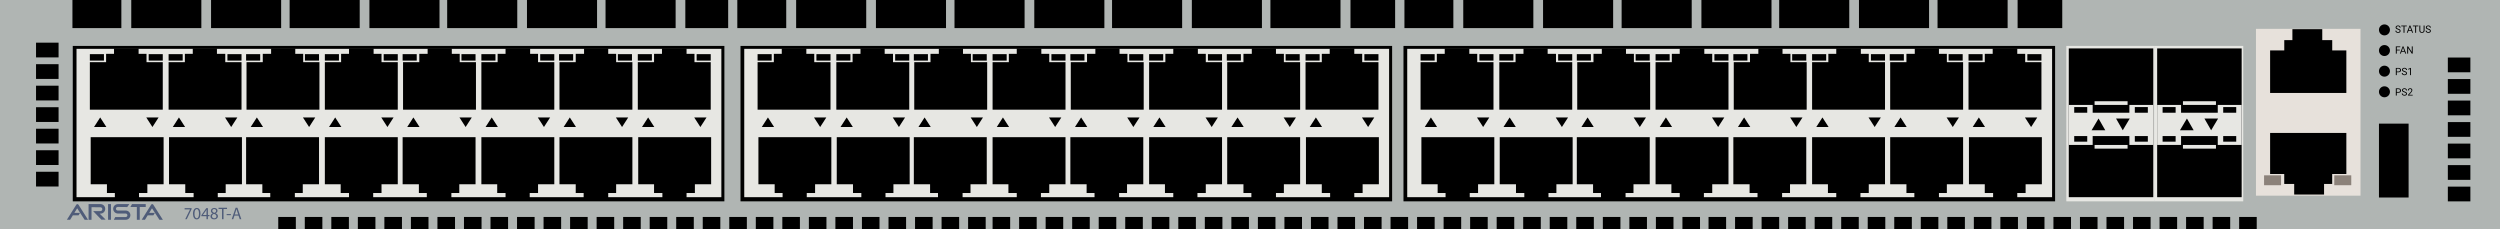 <?xml version="1.0" encoding="utf-8"?>
<!-- Copyright 2022 Virtual Console LLC. All rights reserved. Julia. Generator: Adobe Illustrator 23.1.0, SVG Export Plug-In . SVG Version: 6.00 Build 0)  -->
<svg version="1.1" id="Arista_DCS-7048T-A" xmlns="http://www.w3.org/2000/svg" xmlns:xlink="http://www.w3.org/1999/xlink"
	 x="0px" y="0px" viewBox="0 0 600 55" style="enable-background:new 0 0 600 55;" xml:space="preserve">
<style type="text/css">
	.st0{fill:#B0B5B3;}
	.st1{fill:#4F5C79;}
	.st2{fill:#E7E1DB;}
	.st3{fill:#8C827A;}
	.st4{fill:#E7E7E3;}
</style>
<rect class="st0" width="600" height="55"/>
<g>
	<g>
		<path class="st1" d="M20.309,52.748h0.822l-2.3-3.624
			c-0.12-0.189-0.397-0.189-0.516,0.001l-0.014,0.022l-0-0l-2.245,3.582
			l0.774,0.02l0.655-1.069h1.364l0.359-0.594h-1.358l0.671-1.094L20.309,52.748z"
			/>
		<path class="st1" d="M38.266,52.748h0.822l-2.3-3.624
			c-0.12-0.189-0.397-0.189-0.516,0.001l-0.014,0.022l-0-0l-2.245,3.582
			l0.774,0.02l0.655-1.069h1.364l0.359-0.594h-1.358l0.671-1.094L38.266,52.748z"
			/>
		<path class="st1" d="M21.259,52.748v-3.766h2.85c0.633,0,1.146,0.513,1.146,1.146v0
			c0,0.633-0.513,1.146-1.146,1.146h-0.195l1.451,1.451h-1.033l-1.985-2.06h1.75
			c0.255,0,0.462-0.207,0.462-0.462l0,0c0-0.255-0.206-0.461-0.46-0.462
			l-2.134-0.008v3.015H21.259z"/>
		<rect x="25.934" y="48.982" class="st1" width="0.7" height="3.766"/>
		<path class="st1" d="M30.542,49.693l0.495-0.711h-2.742c-0.625,0-1.132,0.507-1.132,1.132
			v0c0,0.625,0.507,1.132,1.132,1.132h1.855c0.236,0,0.427,0.191,0.427,0.427
			l0,0c0,0.236-0.191,0.427-0.427,0.427h-2.492l-0.341,0.649h2.867
			c0.613,0,1.109-0.497,1.109-1.109v-0c0-0.613-0.497-1.109-1.109-1.109h-1.929
			c-0.236,0-0.427-0.191-0.427-0.427v-0.012c0-0.238,0.194-0.43,0.432-0.427
			L30.542,49.693z"/>
		<polygon class="st1" points="34.977,48.982 33.542,48.982 32.842,48.982 31.679,48.982 
			31.293,49.687 32.842,49.687 32.842,52.748 33.542,52.748 33.542,49.687 
			34.977,49.687 		"/>
	</g>
</g>
<rect x="17.386" width="11.739" height="6.743"/>
<rect x="31.504" width="16.82" height="6.743"/>
<rect x="50.654" width="16.82" height="6.743"/>
<rect x="69.51" width="16.82" height="6.743"/>
<rect x="88.661" width="16.82" height="6.743"/>
<rect x="107.323" width="16.82" height="6.743"/>
<rect x="126.473" width="16.82" height="6.743"/>
<rect x="145.33" width="16.82" height="6.743"/>
<rect x="176.956" width="11.739" height="6.743"/>
<rect x="191.074" width="16.82" height="6.743"/>
<rect x="210.224" width="16.82" height="6.743"/>
<rect x="229.08" width="16.82" height="6.743"/>
<rect x="248.23" width="16.82" height="6.743"/>
<rect x="266.893" width="16.82" height="6.743"/>
<rect x="286.043" width="16.82" height="6.743"/>
<rect x="304.899" width="16.82" height="6.743"/>
<rect x="324.116" width="10.715" height="6.743"/>
<rect x="337.065" width="11.739" height="6.743"/>
<rect x="351.183" width="16.82" height="6.743"/>
<rect x="370.334" width="16.82" height="6.743"/>
<rect x="389.19" width="16.82" height="6.743"/>
<rect x="408.34" width="16.82" height="6.743"/>
<rect x="427.003" width="16.82" height="6.743"/>
<rect x="446.153" width="16.82" height="6.743"/>
<rect x="465.009" width="16.82" height="6.743"/>
<rect x="484.226" width="10.715" height="6.743"/>
<rect x="164.48" width="10.281" height="6.743"/>
<circle cx="572.269" cy="22.03" r="1.319"/>
<circle cx="572.269" cy="17.079" r="1.319"/>
<circle cx="572.269" cy="12.128" r="1.319"/>
<circle cx="572.269" cy="7.177" r="1.319"/>
<rect x="541.43" y="6.925" class="st2" width="25.09" height="40.035"/>
<polygon points="559.734,12.102 559.734,9.63 557.344,9.63 557.344,6.999 550.176,6.999 
	550.176,9.63 548.226,9.63 548.226,12.102 544.827,12.102 544.827,22.309 
	563.123,22.309 563.123,12.102 "/>
<polygon points="548.216,41.761 548.216,44.148 550.606,44.148 550.606,46.688 
	557.774,46.688 557.774,44.148 559.724,44.148 559.724,41.761 563.123,41.761 
	563.123,31.906 544.827,31.906 544.827,41.761 "/>
<g>
	<path d="M575.504,7.093c-0.196-0.056-0.338-0.126-0.428-0.207
		c-0.088-0.082-0.133-0.183-0.133-0.303c0-0.137,0.054-0.249,0.163-0.338
		c0.109-0.089,0.25-0.134,0.424-0.134c0.118,0,0.225,0.023,0.318,0.069
		c0.093,0.046,0.166,0.109,0.216,0.19c0.051,0.081,0.076,0.169,0.076,0.265
		h-0.228c0-0.105-0.034-0.187-0.1-0.247s-0.161-0.09-0.282-0.09
		c-0.112,0-0.199,0.025-0.262,0.074c-0.064,0.05-0.096,0.118-0.096,0.207
		c0,0.071,0.03,0.13,0.091,0.179c0.059,0.049,0.161,0.094,0.305,0.134
		c0.144,0.04,0.256,0.085,0.337,0.134c0.081,0.048,0.141,0.105,0.18,0.17
		c0.04,0.065,0.059,0.141,0.059,0.229c0,0.14-0.054,0.253-0.163,0.337
		c-0.11,0.085-0.256,0.126-0.439,0.126c-0.118,0-0.23-0.022-0.332-0.068
		c-0.103-0.045-0.182-0.108-0.238-0.187s-0.083-0.169-0.083-0.27h0.228
		c0,0.105,0.039,0.187,0.116,0.247c0.077,0.061,0.18,0.091,0.309,0.091
		c0.121,0,0.213-0.025,0.277-0.074c0.064-0.049,0.096-0.116,0.096-0.201
		s-0.029-0.15-0.088-0.196C575.768,7.184,575.66,7.138,575.504,7.093z"/>
	<path d="M577.631,6.321h-0.555v1.543h-0.227V6.321h-0.555V6.135h1.337V6.321z"/>
	<path d="M578.75,7.411h-0.724l-0.163,0.453h-0.234l0.66-1.729h0.199l0.661,1.729
		h-0.233L578.75,7.411z M578.094,7.225h0.587l-0.295-0.809L578.094,7.225z"/>
	<path d="M580.422,6.321h-0.555v1.543h-0.227V6.321h-0.555V6.135h1.337V6.321z"/>
	<path d="M581.896,6.135v1.175c-0.001,0.163-0.052,0.297-0.154,0.401
		c-0.102,0.103-0.239,0.161-0.415,0.174l-0.06,0.002
		c-0.189,0-0.34-0.051-0.452-0.153c-0.112-0.102-0.169-0.243-0.17-0.422V6.135
		h0.225v1.171c0,0.125,0.035,0.222,0.104,0.292
		c0.069,0.069,0.167,0.104,0.294,0.104c0.129,0,0.228-0.034,0.297-0.103
		c0.068-0.069,0.102-0.166,0.102-0.291v-1.172H581.896z"/>
	<path d="M582.766,7.093c-0.196-0.056-0.338-0.126-0.428-0.207
		c-0.088-0.082-0.133-0.183-0.133-0.303c0-0.137,0.054-0.249,0.163-0.338
		c0.109-0.089,0.25-0.134,0.424-0.134c0.118,0,0.225,0.023,0.318,0.069
		s0.166,0.109,0.216,0.19c0.051,0.081,0.076,0.169,0.076,0.265h-0.228
		c0-0.105-0.034-0.187-0.1-0.247c-0.067-0.06-0.161-0.09-0.282-0.09
		c-0.112,0-0.199,0.025-0.262,0.074c-0.064,0.05-0.095,0.118-0.095,0.207
		c0,0.071,0.03,0.13,0.091,0.179c0.059,0.049,0.161,0.094,0.305,0.134
		c0.144,0.04,0.256,0.085,0.337,0.134c0.081,0.048,0.141,0.105,0.18,0.17
		c0.04,0.065,0.059,0.141,0.059,0.229c0,0.14-0.054,0.253-0.163,0.337
		c-0.11,0.085-0.256,0.126-0.439,0.126c-0.118,0-0.23-0.022-0.332-0.068
		c-0.103-0.045-0.182-0.108-0.238-0.187s-0.083-0.169-0.083-0.27h0.228
		c0,0.105,0.039,0.187,0.116,0.247c0.077,0.061,0.18,0.091,0.309,0.091
		c0.121,0,0.213-0.025,0.277-0.074c0.064-0.049,0.095-0.116,0.095-0.201
		s-0.029-0.15-0.088-0.196C583.03,7.184,582.922,7.138,582.766,7.093z"/>
</g>
<g>
	<path d="M575.948,12.105h-0.725v0.764h-0.228v-1.729h1.071v0.186h-0.842v0.593h0.725
		V12.105z"/>
	<path d="M577.091,12.416h-0.724l-0.163,0.453h-0.234l0.66-1.729h0.199l0.661,1.729
		h-0.233L577.091,12.416z M576.436,12.23h0.587l-0.295-0.809L576.436,12.23z"/>
	<path d="M579.052,12.869h-0.228l-0.87-1.333v1.333h-0.23v-1.729h0.23l0.873,1.339
		v-1.339h0.226V12.869z"/>
</g>
<g>
	<path d="M575.224,17.35v0.677h-0.228v-1.729h0.638c0.189,0,0.337,0.048,0.445,0.145
		c0.106,0.097,0.161,0.224,0.161,0.383c0,0.168-0.053,0.297-0.157,0.388
		c-0.105,0.091-0.256,0.136-0.451,0.136H575.224z M575.224,17.164h0.41
		c0.122,0,0.215-0.028,0.28-0.086c0.064-0.057,0.097-0.141,0.097-0.25
		c0-0.103-0.033-0.186-0.097-0.247c-0.065-0.062-0.155-0.094-0.268-0.097h-0.422
		V17.164z"/>
	<path d="M577.039,17.257c-0.196-0.056-0.338-0.126-0.428-0.207
		c-0.088-0.082-0.133-0.183-0.133-0.303c0-0.137,0.054-0.249,0.163-0.338
		c0.109-0.089,0.25-0.134,0.424-0.134c0.118,0,0.225,0.023,0.318,0.069
		s0.166,0.109,0.216,0.19c0.051,0.081,0.076,0.169,0.076,0.265h-0.228
		c0-0.105-0.034-0.187-0.1-0.247s-0.161-0.09-0.282-0.09
		c-0.112,0-0.199,0.025-0.262,0.074c-0.064,0.05-0.095,0.118-0.095,0.207
		c0,0.071,0.03,0.13,0.091,0.179c0.059,0.049,0.161,0.094,0.305,0.134
		c0.144,0.04,0.256,0.085,0.337,0.134c0.081,0.048,0.141,0.105,0.18,0.17
		c0.04,0.065,0.059,0.141,0.059,0.229c0,0.14-0.054,0.253-0.163,0.337
		c-0.11,0.085-0.256,0.126-0.439,0.126c-0.118,0-0.23-0.022-0.332-0.068
		c-0.103-0.045-0.183-0.108-0.238-0.187c-0.056-0.079-0.083-0.169-0.083-0.27
		h0.228c0,0.105,0.039,0.187,0.116,0.247c0.077,0.061,0.18,0.091,0.309,0.091
		c0.121,0,0.213-0.025,0.277-0.074c0.064-0.049,0.095-0.116,0.095-0.201
		s-0.029-0.15-0.088-0.196C577.303,17.347,577.195,17.302,577.039,17.257z"/>
	<path d="M578.637,18.027h-0.22v-1.464l-0.444,0.163v-0.199l0.63-0.236h0.034V18.027z"
		/>
</g>
<g>
	<path d="M575.224,22.259v0.677h-0.228v-1.729h0.638c0.189,0,0.337,0.048,0.445,0.145
		c0.106,0.097,0.161,0.224,0.161,0.383c0,0.168-0.053,0.297-0.157,0.388
		c-0.105,0.091-0.256,0.136-0.451,0.136H575.224z M575.224,22.072h0.41
		c0.122,0,0.215-0.028,0.28-0.086c0.064-0.057,0.097-0.141,0.097-0.25
		c0-0.103-0.033-0.186-0.097-0.247c-0.065-0.062-0.155-0.094-0.268-0.097h-0.422
		V22.072z"/>
	<path d="M577.039,22.165c-0.196-0.056-0.338-0.126-0.428-0.207
		c-0.088-0.082-0.133-0.183-0.133-0.303c0-0.137,0.054-0.249,0.163-0.338
		c0.109-0.089,0.25-0.134,0.424-0.134c0.118,0,0.225,0.023,0.318,0.069
		s0.166,0.109,0.216,0.19s0.076,0.169,0.076,0.265h-0.228
		c0-0.105-0.034-0.187-0.1-0.247s-0.161-0.09-0.282-0.09
		c-0.112,0-0.199,0.025-0.262,0.074c-0.064,0.05-0.095,0.118-0.095,0.207
		c0,0.071,0.03,0.13,0.091,0.179c0.059,0.049,0.161,0.094,0.305,0.134
		c0.144,0.04,0.256,0.085,0.337,0.134c0.081,0.048,0.141,0.105,0.18,0.17
		c0.04,0.065,0.059,0.141,0.059,0.229c0,0.14-0.054,0.253-0.163,0.337
		c-0.11,0.085-0.256,0.126-0.439,0.126c-0.118,0-0.23-0.022-0.332-0.068
		c-0.103-0.045-0.183-0.108-0.238-0.187c-0.056-0.079-0.083-0.169-0.083-0.27
		h0.228c0,0.105,0.039,0.187,0.116,0.247c0.077,0.061,0.18,0.091,0.309,0.091
		c0.121,0,0.213-0.025,0.277-0.074c0.064-0.049,0.095-0.116,0.095-0.201
		c0-0.085-0.029-0.15-0.088-0.196C577.303,22.256,577.195,22.21,577.039,22.165z"/>
	<path d="M579.048,22.936h-1.133v-0.158l0.598-0.665
		c0.088-0.1,0.15-0.182,0.184-0.245c0.034-0.063,0.051-0.128,0.051-0.195
		c0-0.09-0.028-0.164-0.082-0.222c-0.054-0.058-0.128-0.087-0.219-0.087
		c-0.109,0-0.195,0.031-0.255,0.094c-0.06,0.062-0.091,0.149-0.091,0.259h-0.22
		c0-0.159,0.052-0.288,0.155-0.386c0.102-0.098,0.239-0.147,0.411-0.147
		c0.161,0,0.288,0.042,0.381,0.126c0.094,0.084,0.14,0.196,0.14,0.337
		c0,0.17-0.108,0.373-0.325,0.608l-0.463,0.502h0.868V22.936z"/>
</g>
<rect x="570.951" y="29.672" width="7.113" height="17.729"/>
<rect x="587.482" y="13.808" width="5.409" height="3.538"/>
<rect x="587.482" y="18.972" width="5.409" height="3.538"/>
<rect x="587.482" y="24.136" width="5.409" height="3.538"/>
<rect x="587.482" y="29.3" width="5.409" height="3.538"/>
<rect x="587.482" y="34.464" width="5.409" height="3.538"/>
<rect x="587.482" y="39.627" width="5.409" height="3.538"/>
<rect x="587.482" y="44.791" width="5.409" height="3.538"/>
<rect x="560.225" y="42.078" class="st3" width="4.078" height="2.374"/>
<rect x="543.377" y="42.078" class="st3" width="4.078" height="2.374"/>
<g>
	<path class="st1" d="M45.982,49.954v0.237l-1.156,2.418h-0.372l1.152-2.349v-0.008h-1.299
		v-0.299H45.982z"/>
	<path class="st1" d="M48.117,51.253c0,0.902-0.335,1.401-0.923,1.401
		c-0.519,0-0.87-0.486-0.878-1.364c0-0.891,0.384-1.381,0.923-1.381
		C47.799,49.909,48.117,50.408,48.117,51.253z M46.675,51.294
		c0,0.691,0.212,1.083,0.539,1.083c0.367,0,0.543-0.429,0.543-1.107
		c0-0.654-0.168-1.082-0.539-1.082C46.904,50.187,46.675,50.571,46.675,51.294z"/>
	<path class="st1" d="M49.558,52.609v-0.723h-1.234v-0.237l1.185-1.696h0.388v1.651h0.372
		v0.282H49.897v0.723H49.558z M49.558,51.605v-0.887
		c0-0.138,0.004-0.277,0.012-0.417h-0.012c-0.082,0.155-0.147,0.27-0.221,0.392
		l-0.649,0.903v0.008H49.558z"/>
	<path class="st1" d="M50.509,51.935c0-0.335,0.2-0.572,0.527-0.711l-0.004-0.012
		c-0.294-0.139-0.421-0.368-0.421-0.597c0-0.421,0.356-0.707,0.821-0.707
		c0.515,0,0.772,0.323,0.772,0.654c0,0.225-0.11,0.466-0.437,0.621v0.012
		c0.331,0.131,0.535,0.364,0.535,0.686c0,0.462-0.396,0.772-0.903,0.772
		C50.844,52.654,50.509,52.324,50.509,51.935z M51.939,51.919
		c0-0.323-0.225-0.478-0.584-0.581c-0.31,0.09-0.478,0.294-0.478,0.548
		c-0.012,0.269,0.192,0.506,0.531,0.506
		C51.731,52.393,51.939,52.193,51.939,51.919z M50.95,50.591
		c0,0.265,0.2,0.408,0.507,0.49c0.229-0.078,0.404-0.241,0.404-0.482
		c0-0.213-0.127-0.433-0.449-0.433C51.114,50.167,50.95,50.363,50.95,50.591z"/>
	<path class="st1" d="M53.286,50.158H52.448v-0.302h2.038v0.302h-0.841v2.451h-0.359V50.158
		z"/>
	<path class="st1" d="M55.405,51.371v0.266h-1.009v-0.266H55.405z"/>
	<path class="st1" d="M56.267,51.743l-0.286,0.866h-0.367l0.936-2.753h0.429l0.94,2.753
		H57.537l-0.294-0.866H56.267z M57.17,51.466l-0.27-0.793
		c-0.061-0.179-0.102-0.343-0.143-0.502h-0.008
		c-0.041,0.163-0.086,0.331-0.139,0.499l-0.27,0.797H57.17z"/>
</g>
<rect x="8.648" y="10.239" width="5.409" height="3.538"/>
<rect x="8.648" y="15.403" width="5.409" height="3.538"/>
<rect x="8.648" y="20.567" width="5.409" height="3.538"/>
<rect x="8.648" y="25.731" width="5.409" height="3.538"/>
<rect x="8.648" y="30.895" width="5.409" height="3.538"/>
<rect x="8.648" y="36.059" width="5.409" height="3.538"/>
<rect x="8.648" y="41.223" width="5.409" height="3.538"/>
<g>
	<g>
		<g>
			<rect x="17.464" y="11.022" width="156.388" height="37.3"/>
			<rect x="18.364" y="11.722" class="st4" width="154.763" height="35.6"/>
			<g>
				<polygon points="35.164,14.922 35.164,12.922 33.264,12.922 33.264,11.622 
					27.364,11.622 27.364,12.922 25.464,12.922 25.464,14.922 21.564,14.922 
					21.564,26.322 39.064,26.322 39.064,14.922 				"/>
				<polygon points="54.064,14.922 54.064,12.922 52.064,12.922 52.064,11.622 
					46.264,11.622 46.264,12.922 44.364,12.922 44.364,14.922 40.464,14.922 
					40.464,26.322 57.964,26.322 57.964,14.922 				"/>
				<polygon points="72.764,14.922 72.764,12.922 70.864,12.922 70.864,11.622 
					65.064,11.622 65.064,12.922 63.064,12.922 63.064,14.922 59.164,14.922 
					59.164,26.322 76.664,26.322 76.664,14.922 				"/>
				<polygon points="91.564,14.922 91.564,12.922 89.664,12.922 89.664,11.622 
					83.764,11.622 83.764,12.922 81.864,12.922 81.864,14.922 77.964,14.922 
					77.964,26.322 95.464,26.322 95.464,14.922 				"/>
				<polygon points="110.331,14.922 110.331,12.922 108.431,12.922 108.431,11.622 
					102.631,11.622 102.631,12.922 100.631,12.922 100.631,14.922 96.731,14.922 
					96.731,26.322 114.231,26.322 114.231,14.922 				"/>
				<polygon points="129.131,14.922 129.131,12.922 127.231,12.922 127.231,11.622 
					121.331,11.622 121.331,12.922 119.431,12.922 119.431,14.922 115.531,14.922 
					115.531,26.322 133.031,26.322 133.031,14.922 				"/>
				<polygon points="147.873,14.922 147.873,12.922 145.973,12.922 145.973,11.622 
					140.173,11.622 140.173,12.922 138.173,12.922 138.173,14.922 134.273,14.922 
					134.273,26.322 151.773,26.322 151.773,14.922 				"/>
				<polygon points="166.673,14.922 166.673,12.922 164.773,12.922 164.773,11.622 
					158.873,11.622 158.873,12.922 156.973,12.922 156.973,14.922 153.073,14.922 
					153.073,26.322 170.573,26.322 170.573,14.922 				"/>
			</g>
			<g>
				<polygon points="81.764,44.222 81.764,46.322 83.764,46.322 83.764,47.522 
					89.564,47.522 89.564,46.322 91.564,46.322 91.564,44.222 95.464,44.222 
					95.464,32.922 77.964,32.922 77.964,44.222 				"/>
				<polygon points="62.964,44.222 62.964,46.322 64.864,46.322 64.864,47.522 
					70.764,47.522 70.764,46.322 72.664,46.322 72.664,44.222 76.564,44.222 
					76.564,32.922 59.064,32.922 59.064,44.222 				"/>
				<polygon points="119.331,44.222 119.331,46.322 121.331,46.322 121.331,47.522 
					127.131,47.522 127.131,46.322 129.131,46.322 129.131,44.222 133.031,44.222 
					133.031,32.922 115.531,32.922 115.531,44.222 				"/>
				<polygon points="100.531,44.222 100.531,46.322 102.431,46.322 102.431,47.522 
					108.331,47.522 108.331,46.322 110.231,46.322 110.231,44.222 114.131,44.222 
					114.131,32.922 96.631,32.922 96.631,44.222 				"/>
				<polygon points="156.973,44.222 156.973,46.322 158.973,46.322 158.973,47.522 
					164.773,47.522 164.773,46.322 166.773,46.322 166.773,44.222 170.673,44.222 
					170.673,32.922 153.173,32.922 153.173,44.222 				"/>
				<polygon points="138.173,44.222 138.173,46.322 140.073,46.322 140.073,47.522 
					145.973,47.522 145.973,46.322 147.873,46.322 147.873,44.222 151.773,44.222 
					151.773,32.922 134.273,32.922 134.273,44.222 				"/>
				<polygon points="44.464,44.222 44.464,46.322 46.464,46.322 46.464,47.522 52.264,47.522 
					52.264,46.322 54.164,46.322 54.164,44.222 58.064,44.222 58.064,32.922 
					40.564,32.922 40.564,44.222 				"/>
				<polygon points="25.664,44.222 25.664,46.322 27.564,46.322 27.564,47.522 
					33.364,47.522 33.364,46.322 35.364,46.322 35.364,44.222 39.264,44.222 
					39.264,32.922 21.764,32.922 21.764,44.222 				"/>
			</g>
		</g>
	</g>
	<polygon points="24.046,28.187 22.564,30.486 25.528,30.486 	"/>
	<polygon points="36.583,30.486 38.064,28.187 35.101,28.187 	"/>
	<polygon points="42.946,28.187 41.464,30.486 44.428,30.486 	"/>
	<polygon points="55.483,30.486 56.964,28.187 54.001,28.187 	"/>
	<polygon points="61.646,28.187 60.164,30.486 63.128,30.486 	"/>
	<polygon points="74.183,30.486 75.664,28.187 72.701,28.187 	"/>
	<polygon points="80.446,28.187 78.964,30.486 81.928,30.486 	"/>
	<polygon points="92.983,30.486 94.464,28.187 91.501,28.187 	"/>
	<polygon points="99.213,28.187 97.731,30.486 100.695,30.486 	"/>
	<polygon points="111.749,30.486 113.231,28.187 110.267,28.187 	"/>
	<polygon points="118.013,28.187 116.531,30.486 119.495,30.486 	"/>
	<polygon points="130.549,30.486 132.031,28.187 129.067,28.187 	"/>
	<rect x="21.564" y="12.995" width="3.382" height="1.551"/>
	<rect x="35.682" y="12.995" width="3.382" height="1.551"/>
	<rect x="40.464" y="12.995" width="3.382" height="1.551"/>
	<rect x="54.582" y="12.995" width="3.382" height="1.551"/>
	<rect x="59.064" y="12.995" width="3.382" height="1.551"/>
	<rect x="73.182" y="12.995" width="3.382" height="1.551"/>
	<rect x="77.964" y="12.995" width="3.382" height="1.551"/>
	<rect x="92.082" y="12.995" width="3.382" height="1.551"/>
	<rect x="96.631" y="12.995" width="3.382" height="1.551"/>
	<rect x="110.749" y="12.995" width="3.382" height="1.551"/>
	<rect x="115.531" y="12.995" width="3.382" height="1.551"/>
	<rect x="129.649" y="12.995" width="3.382" height="1.551"/>
	<polygon points="136.755,28.187 135.273,30.486 138.236,30.486 	"/>
	<polygon points="149.291,30.486 150.773,28.187 147.809,28.187 	"/>
	<polygon points="155.555,28.187 154.073,30.486 157.036,30.486 	"/>
	<polygon points="168.091,30.486 169.573,28.187 166.609,28.187 	"/>
	<rect x="134.173" y="12.995" width="3.382" height="1.551"/>
	<rect x="148.291" y="12.995" width="3.382" height="1.551"/>
	<rect x="153.073" y="12.995" width="3.382" height="1.551"/>
	<rect x="167.191" y="12.995" width="3.382" height="1.551"/>
</g>
<g>
	<g>
		<g>
			<rect x="177.721" y="11.022" width="156.388" height="37.3"/>
			<rect x="178.621" y="11.722" class="st4" width="154.763" height="35.6"/>
			<g>
				<polygon points="195.421,14.922 195.421,12.922 193.521,12.922 193.521,11.622 
					187.621,11.622 187.621,12.922 185.721,12.922 185.721,14.922 181.821,14.922 
					181.821,26.322 199.321,26.322 199.321,14.922 				"/>
				<polygon points="214.321,14.922 214.321,12.922 212.321,12.922 212.321,11.622 
					206.521,11.622 206.521,12.922 204.621,12.922 204.621,14.922 200.721,14.922 
					200.721,26.322 218.221,26.322 218.221,14.922 				"/>
				<polygon points="233.021,14.922 233.021,12.922 231.121,12.922 231.121,11.622 
					225.321,11.622 225.321,12.922 223.321,12.922 223.321,14.922 219.421,14.922 
					219.421,26.322 236.921,26.322 236.921,14.922 				"/>
				<polygon points="251.821,14.922 251.821,12.922 249.921,12.922 249.921,11.622 
					244.021,11.622 244.021,12.922 242.121,12.922 242.121,14.922 238.221,14.922 
					238.221,26.322 255.721,26.322 255.721,14.922 				"/>
				<polygon points="270.588,14.922 270.588,12.922 268.688,12.922 268.688,11.622 
					262.888,11.622 262.888,12.922 260.888,12.922 260.888,14.922 256.988,14.922 
					256.988,26.322 274.488,26.322 274.488,14.922 				"/>
				<polygon points="289.388,14.922 289.388,12.922 287.488,12.922 287.488,11.622 
					281.588,11.622 281.588,12.922 279.688,12.922 279.688,14.922 275.788,14.922 
					275.788,26.322 293.288,26.322 293.288,14.922 				"/>
				<polygon points="308.13,14.922 308.13,12.922 306.23,12.922 306.23,11.622 
					300.43,11.622 300.43,12.922 298.43,12.922 298.43,14.922 294.53,14.922 
					294.53,26.322 312.03,26.322 312.03,14.922 				"/>
				<polygon points="326.93,14.922 326.93,12.922 325.03,12.922 325.03,11.622 
					319.13,11.622 319.13,12.922 317.23,12.922 317.23,14.922 313.33,14.922 
					313.33,26.322 330.83,26.322 330.83,14.922 				"/>
			</g>
			<g>
				<polygon points="242.021,44.222 242.021,46.322 244.021,46.322 244.021,47.522 
					249.821,47.522 249.821,46.322 251.821,46.322 251.821,44.222 255.721,44.222 
					255.721,32.922 238.221,32.922 238.221,44.222 				"/>
				<polygon points="223.221,44.222 223.221,46.322 225.121,46.322 225.121,47.522 
					231.021,47.522 231.021,46.322 232.921,46.322 232.921,44.222 236.821,44.222 
					236.821,32.922 219.321,32.922 219.321,44.222 				"/>
				<polygon points="279.588,44.222 279.588,46.322 281.588,46.322 281.588,47.522 
					287.388,47.522 287.388,46.322 289.388,46.322 289.388,44.222 293.288,44.222 
					293.288,32.922 275.788,32.922 275.788,44.222 				"/>
				<polygon points="260.788,44.222 260.788,46.322 262.688,46.322 262.688,47.522 
					268.588,47.522 268.588,46.322 270.488,46.322 270.488,44.222 274.388,44.222 
					274.388,32.922 256.888,32.922 256.888,44.222 				"/>
				<polygon points="317.23,44.222 317.23,46.322 319.23,46.322 319.23,47.522 
					325.03,47.522 325.03,46.322 327.03,46.322 327.03,44.222 330.93,44.222 
					330.93,32.922 313.43,32.922 313.43,44.222 				"/>
				<polygon points="298.43,44.222 298.43,46.322 300.33,46.322 300.33,47.522 
					306.23,47.522 306.23,46.322 308.13,46.322 308.13,44.222 312.03,44.222 
					312.03,32.922 294.53,32.922 294.53,44.222 				"/>
				<polygon points="204.721,44.222 204.721,46.322 206.721,46.322 206.721,47.522 
					212.521,47.522 212.521,46.322 214.421,46.322 214.421,44.222 218.321,44.222 
					218.321,32.922 200.821,32.922 200.821,44.222 				"/>
				<polygon points="185.921,44.222 185.921,46.322 187.821,46.322 187.821,47.522 
					193.621,47.522 193.621,46.322 195.621,46.322 195.621,44.222 199.521,44.222 
					199.521,32.922 182.021,32.922 182.021,44.222 				"/>
			</g>
		</g>
	</g>
	<polygon points="184.303,28.187 182.821,30.486 185.785,30.486 	"/>
	<polygon points="196.839,30.486 198.321,28.187 195.358,28.187 	"/>
	<polygon points="203.203,28.187 201.721,30.486 204.685,30.486 	"/>
	<polygon points="215.739,30.486 217.221,28.187 214.258,28.187 	"/>
	<polygon points="221.903,28.187 220.421,30.486 223.385,30.486 	"/>
	<polygon points="234.439,30.486 235.921,28.187 232.958,28.187 	"/>
	<polygon points="240.703,28.187 239.221,30.486 242.185,30.486 	"/>
	<polygon points="253.239,30.486 254.721,28.187 251.758,28.187 	"/>
	<polygon points="259.47,28.187 257.988,30.486 260.951,30.486 	"/>
	<polygon points="272.006,30.486 273.488,28.187 270.524,28.187 	"/>
	<polygon points="278.27,28.187 276.788,30.486 279.751,30.486 	"/>
	<polygon points="290.806,30.486 292.288,28.187 289.324,28.187 	"/>
	<rect x="181.821" y="12.995" width="3.382" height="1.551"/>
	<rect x="195.939" y="12.995" width="3.382" height="1.551"/>
	<rect x="200.721" y="12.995" width="3.382" height="1.551"/>
	<rect x="214.839" y="12.995" width="3.382" height="1.551"/>
	<rect x="219.321" y="12.995" width="3.382" height="1.551"/>
	<rect x="233.439" y="12.995" width="3.382" height="1.551"/>
	<rect x="238.221" y="12.995" width="3.382" height="1.551"/>
	<rect x="252.339" y="12.995" width="3.382" height="1.551"/>
	<rect x="256.888" y="12.995" width="3.382" height="1.551"/>
	<rect x="271.006" y="12.995" width="3.382" height="1.551"/>
	<rect x="275.788" y="12.995" width="3.382" height="1.551"/>
	<rect x="289.906" y="12.995" width="3.382" height="1.551"/>
	<polygon points="297.011,28.187 295.53,30.486 298.493,30.486 	"/>
	<polygon points="309.548,30.486 311.03,28.187 308.066,28.187 	"/>
	<polygon points="315.811,28.187 314.33,30.486 317.293,30.486 	"/>
	<polygon points="328.348,30.486 329.83,28.187 326.866,28.187 	"/>
	<rect x="294.43" y="12.995" width="3.382" height="1.551"/>
	<rect x="308.548" y="12.995" width="3.382" height="1.551"/>
	<rect x="313.33" y="12.995" width="3.382" height="1.551"/>
	<rect x="327.448" y="12.995" width="3.382" height="1.551"/>
</g>
<g>
	<g>
		<g>
			<rect x="336.836" y="11.022" width="156.388" height="37.3"/>
			<rect x="337.736" y="11.722" class="st4" width="154.763" height="35.6"/>
			<g>
				<polygon points="354.536,14.922 354.536,12.922 352.636,12.922 352.636,11.622 
					346.736,11.622 346.736,12.922 344.836,12.922 344.836,14.922 340.936,14.922 
					340.936,26.322 358.436,26.322 358.436,14.922 				"/>
				<polygon points="373.436,14.922 373.436,12.922 371.436,12.922 371.436,11.622 
					365.636,11.622 365.636,12.922 363.736,12.922 363.736,14.922 359.836,14.922 
					359.836,26.322 377.336,26.322 377.336,14.922 				"/>
				<polygon points="392.136,14.922 392.136,12.922 390.236,12.922 390.236,11.622 
					384.436,11.622 384.436,12.922 382.436,12.922 382.436,14.922 378.536,14.922 
					378.536,26.322 396.036,26.322 396.036,14.922 				"/>
				<polygon points="410.936,14.922 410.936,12.922 409.036,12.922 409.036,11.622 
					403.136,11.622 403.136,12.922 401.236,12.922 401.236,14.922 397.336,14.922 
					397.336,26.322 414.836,26.322 414.836,14.922 				"/>
				<polygon points="429.703,14.922 429.703,12.922 427.803,12.922 427.803,11.622 
					422.003,11.622 422.003,12.922 420.003,12.922 420.003,14.922 416.103,14.922 
					416.103,26.322 433.603,26.322 433.603,14.922 				"/>
				<polygon points="448.503,14.922 448.503,12.922 446.603,12.922 446.603,11.622 
					440.703,11.622 440.703,12.922 438.803,12.922 438.803,14.922 434.903,14.922 
					434.903,26.322 452.403,26.322 452.403,14.922 				"/>
				<polygon points="467.245,14.922 467.245,12.922 465.345,12.922 465.345,11.622 
					459.545,11.622 459.545,12.922 457.545,12.922 457.545,14.922 453.645,14.922 
					453.645,26.322 471.145,26.322 471.145,14.922 				"/>
				<polygon points="486.045,14.922 486.045,12.922 484.145,12.922 484.145,11.622 
					478.245,11.622 478.245,12.922 476.345,12.922 476.345,14.922 472.445,14.922 
					472.445,26.322 489.945,26.322 489.945,14.922 				"/>
			</g>
			<g>
				<polygon points="401.136,44.222 401.136,46.322 403.136,46.322 403.136,47.522 
					408.936,47.522 408.936,46.322 410.936,46.322 410.936,44.222 414.836,44.222 
					414.836,32.922 397.336,32.922 397.336,44.222 				"/>
				<polygon points="382.336,44.222 382.336,46.322 384.236,46.322 384.236,47.522 
					390.136,47.522 390.136,46.322 392.036,46.322 392.036,44.222 395.936,44.222 
					395.936,32.922 378.436,32.922 378.436,44.222 				"/>
				<polygon points="438.703,44.222 438.703,46.322 440.703,46.322 440.703,47.522 
					446.503,47.522 446.503,46.322 448.503,46.322 448.503,44.222 452.403,44.222 
					452.403,32.922 434.903,32.922 434.903,44.222 				"/>
				<polygon points="419.903,44.222 419.903,46.322 421.803,46.322 421.803,47.522 
					427.703,47.522 427.703,46.322 429.603,46.322 429.603,44.222 433.503,44.222 
					433.503,32.922 416.003,32.922 416.003,44.222 				"/>
				<polygon points="476.345,44.222 476.345,46.322 478.345,46.322 478.345,47.522 
					484.145,47.522 484.145,46.322 486.145,46.322 486.145,44.222 490.045,44.222 
					490.045,32.922 472.545,32.922 472.545,44.222 				"/>
				<polygon points="457.545,44.222 457.545,46.322 459.445,46.322 459.445,47.522 
					465.345,47.522 465.345,46.322 467.245,46.322 467.245,44.222 471.145,44.222 
					471.145,32.922 453.645,32.922 453.645,44.222 				"/>
				<polygon points="363.836,44.222 363.836,46.322 365.836,46.322 365.836,47.522 
					371.636,47.522 371.636,46.322 373.536,46.322 373.536,44.222 377.436,44.222 
					377.436,32.922 359.936,32.922 359.936,44.222 				"/>
				<polygon points="345.036,44.222 345.036,46.322 346.936,46.322 346.936,47.522 
					352.736,47.522 352.736,46.322 354.736,46.322 354.736,44.222 358.636,44.222 
					358.636,32.922 341.136,32.922 341.136,44.222 				"/>
			</g>
		</g>
	</g>
	<polygon points="343.418,28.187 341.936,30.486 344.9,30.486 	"/>
	<polygon points="355.954,30.486 357.436,28.187 354.473,28.187 	"/>
	<polygon points="362.318,28.187 360.836,30.486 363.8,30.486 	"/>
	<polygon points="374.854,30.486 376.336,28.187 373.373,28.187 	"/>
	<polygon points="381.018,28.187 379.536,30.486 382.5,30.486 	"/>
	<polygon points="393.554,30.486 395.036,28.187 392.073,28.187 	"/>
	<polygon points="399.818,28.187 398.336,30.486 401.3,30.486 	"/>
	<polygon points="412.354,30.486 413.836,28.187 410.873,28.187 	"/>
	<polygon points="418.585,28.187 417.103,30.486 420.066,30.486 	"/>
	<polygon points="431.121,30.486 432.603,28.187 429.639,28.187 	"/>
	<polygon points="437.385,28.187 435.903,30.486 438.866,30.486 	"/>
	<polygon points="449.921,30.486 451.403,28.187 448.439,28.187 	"/>
	<rect x="340.936" y="12.995" width="3.382" height="1.551"/>
	<rect x="355.054" y="12.995" width="3.382" height="1.551"/>
	<rect x="359.836" y="12.995" width="3.382" height="1.551"/>
	<rect x="373.954" y="12.995" width="3.382" height="1.551"/>
	<rect x="378.436" y="12.995" width="3.382" height="1.551"/>
	<rect x="392.554" y="12.995" width="3.382" height="1.551"/>
	<rect x="397.336" y="12.995" width="3.382" height="1.551"/>
	<rect x="411.454" y="12.995" width="3.382" height="1.551"/>
	<rect x="416.003" y="12.995" width="3.382" height="1.551"/>
	<rect x="430.121" y="12.995" width="3.382" height="1.551"/>
	<rect x="434.903" y="12.995" width="3.382" height="1.551"/>
	<rect x="449.021" y="12.995" width="3.382" height="1.551"/>
	<polygon points="456.126,28.187 454.645,30.486 457.608,30.486 	"/>
	<polygon points="468.663,30.486 470.145,28.187 467.181,28.187 	"/>
	<polygon points="474.926,28.187 473.445,30.486 476.408,30.486 	"/>
	<polygon points="487.463,30.486 488.945,28.187 485.981,28.187 	"/>
	<rect x="453.545" y="12.995" width="3.382" height="1.551"/>
	<rect x="467.663" y="12.995" width="3.382" height="1.551"/>
	<rect x="472.445" y="12.995" width="3.382" height="1.551"/>
	<rect x="486.563" y="12.995" width="3.382" height="1.551"/>
</g>
<rect x="495.915" y="11.022" class="st4" width="21.251" height="37.3"/>
<rect x="496.507" y="11.622" width="20.281" height="35.7"/>
<path class="st4" d="M511.051,25.179v1.881h-8.809v-1.881h-5.736v9.612h5.736V32.649h8.809
	v2.142h5.736v-9.612H511.051z M500.938,34.007h-3.126V32.649h3.126V34.007z
	 M500.938,27.059h-3.126v-1.358h3.126V27.059z M501.977,31.265l1.675-2.821
	l1.614,2.821H501.977z M509.463,31.265l-1.614-2.821h3.289L509.463,31.265z
	 M515.482,34.007h-3.126V32.649h3.126V34.007z M515.482,27.059h-3.126v-1.358h3.126
	V27.059z"/>
<rect x="502.698" y="24.296" class="st4" width="7.921" height="0.883"/>
<rect x="502.698" y="34.791" class="st4" width="7.921" height="0.883"/>
<rect x="517.126" y="11.022" class="st4" width="21.251" height="37.3"/>
<rect x="517.718" y="11.622" width="20.281" height="35.7"/>
<path class="st4" d="M532.263,25.179v1.881h-8.809v-1.881h-5.736v9.612h5.736V32.649h8.809
	v2.142h5.736v-9.612H532.263z M522.149,34.007h-3.126V32.649h3.126V34.007z
	 M522.149,27.059h-3.126v-1.358h3.126V27.059z M523.188,31.265l1.675-2.821
	l1.614,2.821H523.188z M530.674,31.265l-1.614-2.821h3.289L530.674,31.265z
	 M536.694,34.007h-3.126V32.649h3.126V34.007z M536.694,27.059h-3.126v-1.358h3.126
	V27.059z"/>
<rect x="523.909" y="24.296" class="st4" width="7.921" height="0.883"/>
<rect x="523.909" y="34.791" class="st4" width="7.921" height="0.883"/>
<rect x="206.863" y="52.07" width="4.218" height="2.93"/>
<rect x="136.823" y="52.07" width="4.218" height="2.93"/>
<rect x="143.19" y="52.07" width="4.218" height="2.93"/>
<rect x="149.557" y="52.07" width="4.218" height="2.93"/>
<rect x="155.925" y="52.07" width="4.218" height="2.93"/>
<rect x="162.292" y="52.07" width="4.218" height="2.93"/>
<rect x="168.659" y="52.07" width="4.218" height="2.93"/>
<rect x="175.027" y="52.07" width="4.218" height="2.93"/>
<rect x="181.394" y="52.07" width="4.218" height="2.93"/>
<rect x="187.761" y="52.07" width="4.218" height="2.93"/>
<rect x="194.129" y="52.07" width="4.218" height="2.93"/>
<rect x="200.496" y="52.07" width="4.218" height="2.93"/>
<rect x="66.782" y="52.07" width="4.218" height="2.93"/>
<rect x="73.149" y="52.07" width="4.218" height="2.93"/>
<rect x="79.517" y="52.07" width="4.218" height="2.93"/>
<rect x="85.884" y="52.07" width="4.218" height="2.93"/>
<rect x="92.251" y="52.07" width="4.218" height="2.93"/>
<rect x="98.619" y="52.07" width="4.218" height="2.93"/>
<rect x="104.986" y="52.07" width="4.218" height="2.93"/>
<rect x="111.353" y="52.07" width="4.218" height="2.93"/>
<rect x="117.721" y="52.07" width="4.218" height="2.93"/>
<rect x="124.088" y="52.07" width="4.218" height="2.93"/>
<rect x="130.455" y="52.07" width="4.218" height="2.93"/>
<rect x="213.244" y="52.07" width="4.218" height="2.93"/>
<rect x="219.611" y="52.07" width="4.218" height="2.93"/>
<rect x="225.978" y="52.07" width="4.218" height="2.93"/>
<rect x="232.346" y="52.07" width="4.218" height="2.93"/>
<rect x="378.303" y="52.07" width="4.218" height="2.93"/>
<rect x="308.262" y="52.07" width="4.218" height="2.93"/>
<rect x="314.629" y="52.07" width="4.218" height="2.93"/>
<rect x="320.997" y="52.07" width="4.218" height="2.93"/>
<rect x="327.364" y="52.07" width="4.218" height="2.93"/>
<rect x="333.731" y="52.07" width="4.218" height="2.93"/>
<rect x="340.099" y="52.07" width="4.218" height="2.93"/>
<rect x="346.466" y="52.07" width="4.218" height="2.93"/>
<rect x="352.833" y="52.07" width="4.218" height="2.93"/>
<rect x="359.201" y="52.07" width="4.218" height="2.93"/>
<rect x="365.568" y="52.07" width="4.218" height="2.93"/>
<rect x="371.935" y="52.07" width="4.218" height="2.93"/>
<rect x="238.221" y="52.07" width="4.218" height="2.93"/>
<rect x="244.589" y="52.07" width="4.218" height="2.93"/>
<rect x="250.956" y="52.07" width="4.218" height="2.93"/>
<rect x="257.323" y="52.07" width="4.218" height="2.93"/>
<rect x="263.691" y="52.07" width="4.218" height="2.93"/>
<rect x="270.058" y="52.07" width="4.218" height="2.93"/>
<rect x="276.425" y="52.07" width="4.218" height="2.93"/>
<rect x="282.793" y="52.07" width="4.218" height="2.93"/>
<rect x="289.16" y="52.07" width="4.218" height="2.93"/>
<rect x="295.527" y="52.07" width="4.218" height="2.93"/>
<rect x="301.895" y="52.07" width="4.218" height="2.93"/>
<rect x="384.683" y="52.07" width="4.218" height="2.93"/>
<rect x="391.05" y="52.07" width="4.218" height="2.93"/>
<rect x="397.417" y="52.07" width="4.218" height="2.93"/>
<rect x="403.785" y="52.07" width="4.218" height="2.93"/>
<rect x="480.09" y="52.07" width="4.218" height="2.93"/>
<rect x="486.457" y="52.07" width="4.218" height="2.93"/>
<rect x="492.825" y="52.07" width="4.218" height="2.93"/>
<rect x="499.192" y="52.07" width="4.218" height="2.93"/>
<rect x="505.559" y="52.07" width="4.218" height="2.93"/>
<rect x="511.927" y="52.07" width="4.218" height="2.93"/>
<rect x="518.294" y="52.07" width="4.218" height="2.93"/>
<rect x="524.661" y="52.07" width="4.218" height="2.93"/>
<rect x="531.029" y="52.07" width="4.218" height="2.93"/>
<rect x="537.396" y="52.07" width="4.218" height="2.93"/>
<rect x="410.049" y="52.07" width="4.218" height="2.93"/>
<rect x="416.417" y="52.07" width="4.218" height="2.93"/>
<rect x="422.784" y="52.07" width="4.218" height="2.93"/>
<rect x="429.151" y="52.07" width="4.218" height="2.93"/>
<rect x="435.519" y="52.07" width="4.218" height="2.93"/>
<rect x="441.886" y="52.07" width="4.218" height="2.93"/>
<rect x="448.253" y="52.07" width="4.218" height="2.93"/>
<rect x="454.621" y="52.07" width="4.218" height="2.93"/>
<rect x="460.988" y="52.07" width="4.218" height="2.93"/>
<rect x="467.355" y="52.07" width="4.218" height="2.93"/>
<rect x="473.723" y="52.07" width="4.218" height="2.93"/>
</svg>

